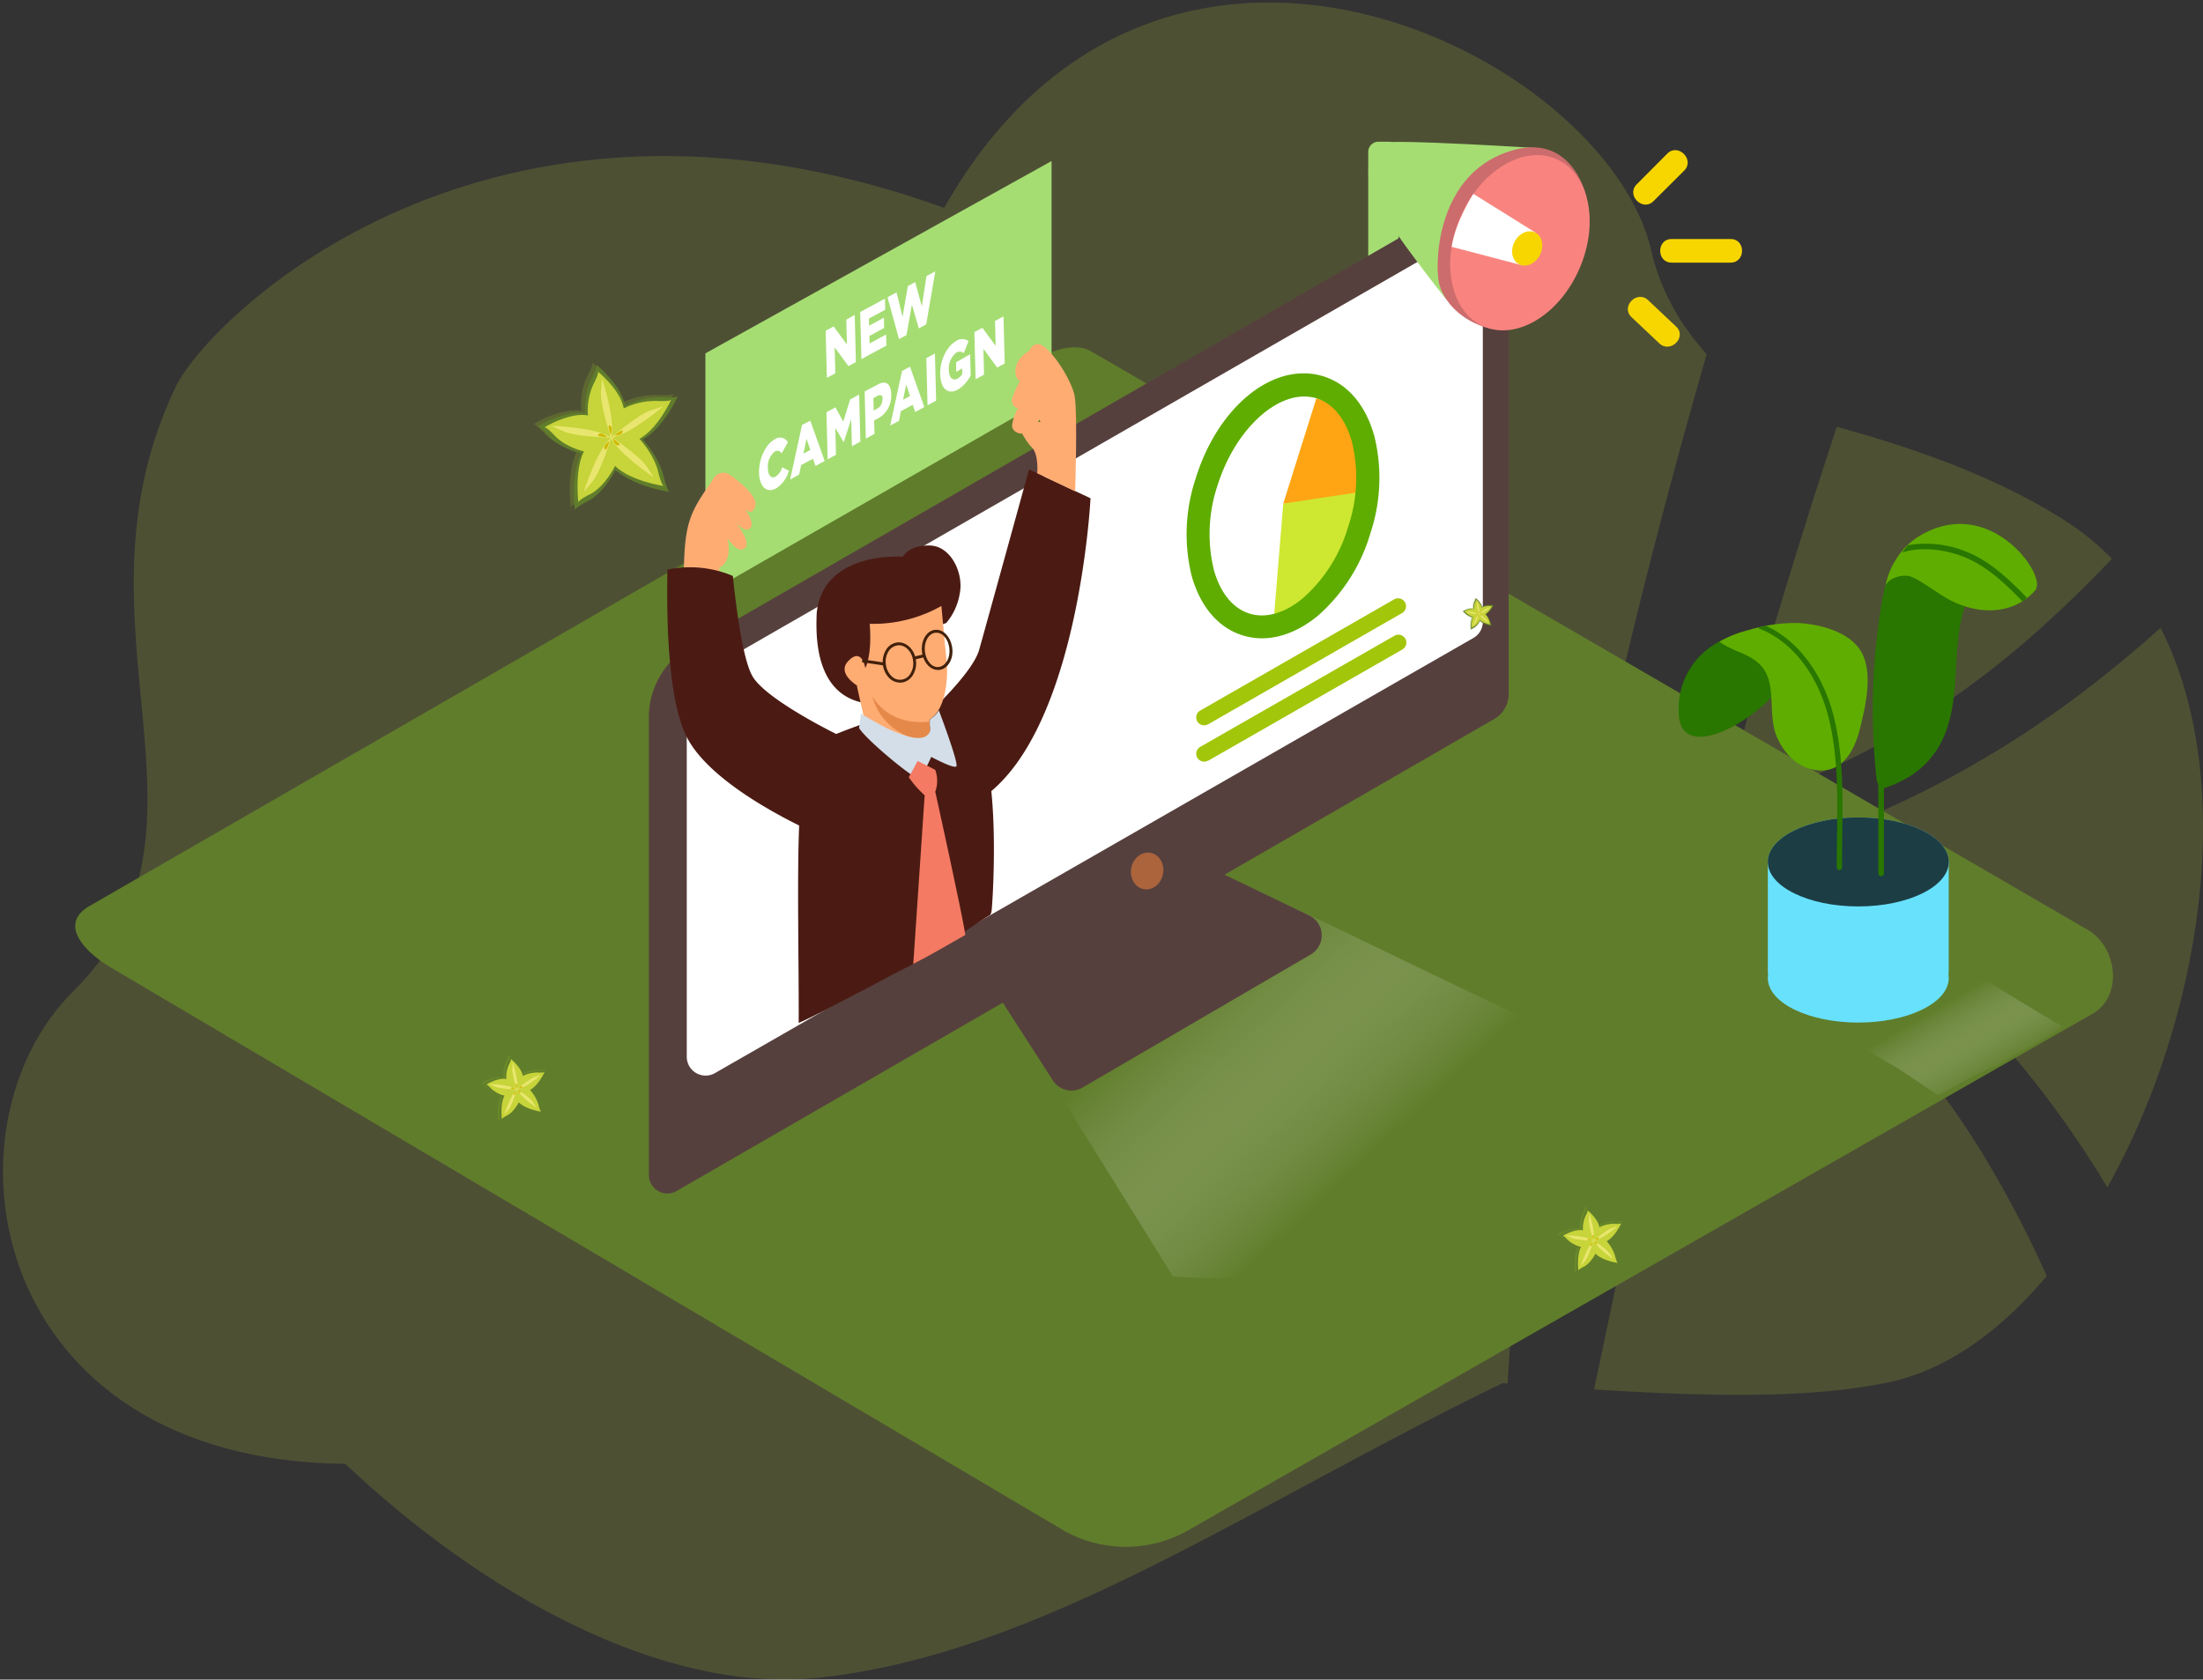<svg xmlns="http://www.w3.org/2000/svg" xmlns:xlink="http://www.w3.org/1999/xlink" id="Layer_1" data-name="Layer 1" viewBox="0 0 786.78 600"><rect x="0" y="0" width="786.78" height="600" fill="#333333" stroke="none"/><defs><style>.cls-1{fill:#c8d53a;opacity:0.18;}.cls-1,.cls-18,.cls-20,.cls-7{isolation:isolate;}.cls-2{fill:#7fa02b;opacity:0.3;}.cls-3{fill:#607d2b;}.cls-4{fill:#c7d43a;}.cls-5{fill:#e9e66f;}.cls-6{fill:#cfb800;}.cls-18,.cls-7{opacity:0.63;}.cls-7{fill:url(#Dégradé_sans_nom_29);}.cls-8{fill:#a5dd73;}.cls-9{fill:#56403d;}.cls-10{fill:#fff;}.cls-11{fill:#ab643c;}.cls-12{fill:#ffac73;}.cls-13{fill:#4b1b13;}.cls-14{fill:#e5894a;}.cls-15{fill:#d4dee8;}.cls-16{fill:#f47a63;}.cls-17{fill:#42210b;}.cls-18{fill:url(#Dégradé_sans_nom_29-2);}.cls-19{fill:#68e1fd;}.cls-20{opacity:0.73;}.cls-21{fill:#297600;}.cls-22{fill:#5fad00;}.cls-23{fill:#cc6c6d;}.cls-24{fill:#f9847f;}.cls-25{fill:#f7d600;}.cls-26{fill:#cee831;}.cls-27{fill:#ffa513;}.cls-28{fill:#a2c609;}</style><linearGradient id="D&#xE9;grad&#xE9;_sans_nom_29" x1="690.16" y1="-2554.11" x2="629.42" y2="-2489.09" gradientTransform="matrix(1, 0, 0, -1, -200, -2142)" gradientUnits="userSpaceOnUse"><stop offset="0" stop-color="#fff" stop-opacity="0"></stop><stop offset="1" stop-color="#607d2b"></stop></linearGradient><linearGradient id="D&#xE9;grad&#xE9;_sans_nom_29-2" x1="902.74" y1="-2531.1" x2="887.31" y2="-2504.64" xlink:href="#D&#xE9;grad&#xE9;_sans_nom_29"></linearGradient></defs><path class="cls-1" d="M674.21,367.22a236.82,236.82,0,0,0-45.13-37.94,176.47,176.47,0,0,0-21.48-11.84c-1.09,4.23-2.21,8.49-3.27,12.68l-35,166.12s0,.08,0,.12c41.48,2.58,77.22,3.33,105.26-2.57,20.53-4.32,39.8-18.2,56.38-37.94a385.23,385.23,0,0,0-21-40.52A284.84,284.84,0,0,0,674.21,367.22Z"></path><path class="cls-1" d="M615.29,288.29q7.17-1.8,14.28-4.2A259.87,259.87,0,0,0,683,258.87,325.55,325.55,0,0,0,731.47,222q11.87-10.86,22.76-22.37a92.38,92.38,0,0,0-16.42-13.46C715,171.55,687.15,161,656,152.47q-12.69,38.46-24,76.69Q623.15,259.17,615.29,288.29Z"></path><path class="cls-1" d="M574.11,264.11q15.27-67.74,35.41-137.57C600,115.86,593,103.85,589.71,89.43,573.61,19.41,414-61.21,337.19,74.25c-163.07-58.85-262.57,39.23-274.48,64-41,86,21.92,157.79-36.4,215.69-49.59,49.24-30.58,167.78,97,169,49.43,46.74,113.52,82.29,169.11,76.4,79.41-8.47,153.92-61.48,244.19-105.24l1.8.13Q540.93,450.93,549,397,558.44,333.58,574.11,264.11Z"></path><path class="cls-1" d="M667.18,291.85a238.24,238.24,0,0,1-40.17,13A226.4,226.4,0,0,1,670.41,331a318.41,318.41,0,0,1,57.93,57.64,365.75,365.75,0,0,1,24.28,35.52c33.63-60.05,47-144.85,19-199.88a418.67,418.67,0,0,1-32.9,26.79A355.66,355.66,0,0,1,667.18,291.85Z"></path><path class="cls-2" d="M207.6,146.87s-.75-6.68,2.13-12.34c0,0,2.3-4.27,1.78-5.06,0,0,9,7.23,10.26,14.62a28.46,28.46,0,0,1,13-3s5.17.35,5.86-.45c0,0-5.05,11.27-12.49,15.46l0,.15s5.56,5.87,7.33,12.82c0,0,1.22,5.32,2.24,5.77,0,0-12.9-1.74-19.39-8l.07.09s-3.91,8.1-9.85,11.19c0,0-4.59,2.25-4.7,3.26,0,0-1.6-13,2.26-20.22,0,0-7.18-1.61-11.56-6.21,0,0-3.25-3.6-4.17-3.38,0,0,9.84-6.08,17.21-4.77Z"></path><path class="cls-3" d="M209.07,147.71s-.74-6.67,2.13-12.33c0,0,2.31-4.27,1.79-5.06,0,0,9,7.23,10.26,14.62a28.46,28.46,0,0,1,13-3s5.17.35,5.85-.45c0,0-5,11.27-12.48,15.46l0,.15s5.55,5.87,7.33,12.82c0,0,1.22,5.32,2.24,5.77,0,0-12.9-1.74-19.39-8l.07.09s-3.91,8.1-9.86,11.2c0,0-4.58,2.25-4.69,3.26,0,0-1.6-13,2.25-20.22,0,0-7.18-1.61-11.55-6.21,0,0-3.25-3.6-4.17-3.38,0,0,9.84-6.08,17.21-4.77Z"></path><path class="cls-4" d="M210,148.4a22.27,22.27,0,0,1,1.91-11.1s2.07-3.85,1.61-4.56c0,0,8.12,6.51,9.23,13.16a25.67,25.67,0,0,1,11.67-2.68s4.65.31,5.27-.41c0,0-4.54,10.15-11.24,13.92l0,.13s5,5.28,6.59,11.54c0,0,1.1,4.79,2,5.19,0,0-11.61-1.56-17.45-7.2l.07.08s-3.53,7.29-8.88,10.07c0,0-4.12,2-4.22,2.94,0,0-1.44-11.74,2-18.2,0,0-6.46-1.45-10.4-5.59,0,0-2.93-3.24-3.75-3,0,0,8.85-5.47,15.49-4.29Z"></path><path class="cls-5" d="M215,135.21s5,15.09,3.29,21.47h0s-4-12-3.65-16.71Z"></path><path class="cls-6" d="M218.09,155.38s.77-2.21.19-3C218.28,152.39,216.34,150.31,218.09,155.38Z"></path><path class="cls-5" d="M236.89,145.15s-12.08,10.34-18.62,11.18h0s9.53-8.25,14.08-9.71Z"></path><path class="cls-6" d="M219.39,155.65s2.34-.13,2.84-1C222.23,154.69,223.42,152.11,219.39,155.65Z"></path><path class="cls-5" d="M233.56,170.58s-13.23-8.82-15.81-14.9h0s10.52,6.95,13.17,10.93Z"></path><path class="cls-6" d="M218.71,156.58s.75,2.22,1.69,2.48C220.4,159.06,223.21,159.5,218.71,156.58Z"></path><path class="cls-5" d="M208.5,175.74s4.7-15.19,9.79-19.39h0s-3.67,12.06-6.73,15.72Z"></path><path class="cls-6" d="M217.71,157.52s-1.92,1.36-1.9,2.33C215.81,159.85,216.18,162.67,217.71,157.52Z"></path><path class="cls-5" d="M196.92,152.13s15.89.44,21.3,4.21h0s-12.6-.28-16.95-2.24Z"></path><path class="cls-6" d="M216.94,156.1s-1.82-1.48-2.75-1.21C214.19,154.89,211.57,156,216.94,156.1Z"></path><g id="Layer_2" data-name="Layer 2"><path class="cls-3" d="M380,546.81,41,346.46c-10.79-6.06-20-16-9.52-22.52L371.7,127.77c5.11-3.16,12.86-5.24,18.05-2.22L745.51,332.11c10.79,6.26,12.73,23.76,1.88,30L424.68,546.49A45.08,45.08,0,0,1,380,546.81Z"></path><path class="cls-7" d="M437.32,312.49,358.1,358.17,418.93,456c.68,0,54.27,4.74,49.14-13.2,31.5-17.37,76.09-55.17,98.48-69C529.58,357.34,474.76,329.82,437.32,312.49Z"></path><path class="cls-8" d="M499.45,141.18V54.25a3.62,3.62,0,0,0-3.62-3.62h-3.54a3.63,3.63,0,0,0-3.63,3.62v85.14a6.73,6.73,0,0,0,3.64,6h.12a4.77,4.77,0,0,0,7-4.19Z"></path><path class="cls-9" d="M433.17,310.49,467.52,327a7.91,7.91,0,0,1,.55,14l-81.41,47.49A7.9,7.9,0,0,1,376,385.94l-19.79-30.77"></path><path class="cls-9" d="M246.29,231l274-157.84a12.36,12.36,0,0,1,18.52,10.72V247.92a10.28,10.28,0,0,1-5.13,8.91l-292,168.62a6.61,6.61,0,0,1-9.94-5.66V256.22A29.15,29.15,0,0,1,246.29,231Z"></path><path class="cls-10" d="M520.22,85.52,254.61,238.31a18.62,18.62,0,0,0-9.34,16.14V377.53a6.73,6.73,0,0,0,6.75,6.71,6.66,6.66,0,0,0,3.32-.89l270.9-155.46a6.64,6.64,0,0,0,3.34-5.66V90.94a6.25,6.25,0,0,0-9.36-5.42Z"></path><ellipse class="cls-11" cx="409.68" cy="311.15" rx="6.6" ry="5.77" transform="translate(26.68 654.6) rotate(-79.1)"></ellipse><polygon class="cls-8" points="251.93 126.23 251.93 212.35 375.55 141.41 375.55 57.53 251.93 126.23"></polygon><path class="cls-12" d="M244,209.6c.37-6.42.13-12.92,1.24-19.28,1.21-6.9,4.13-11.52,8.11-17.11.36-.51.93-1.45,1.57-2.45a4.07,4.07,0,0,1,5.63-1.22l.16.11c4,2.86,10.15,7.9,9,11.31-1.7,4.95-5.32-1.37-5.32-1.37s5.66,6.67,3.62,9-5.92-2.66-5.92-2.66,6.58,7.54,3.94,9.86-6.24-3.62-6.24-3.62,2.16,8.22-2.87,10.53v8.39"></path><path class="cls-13" d="M367.51,167.69S352,224,349.69,232.16,332,254.51,332,254.51L307.91,266a8.61,8.61,0,0,1-1.25-.63c-.71,11.45-2.2,22.85-3.58,34.24a75,75,0,0,0,49-15.43C385.45,259.2,389.47,178,389.47,178Z"></path><path class="cls-13" d="M306.76,354.51c6.51-3.33,12.83-6.86,19.39-10.11,10.32-5.11,17.69-11.65,27.56-17.61a4.84,4.84,0,0,0,.43-1.4c.43-3.45,4.47-63.58-10.22-69-14.28-5.26-30.18-.22-45.27,5.81a31.28,31.28,0,0,0-8.13,8.45c-4.77,7.66-4.85,17.09-5.17,25.83-.7,19.08,0,49.79-.11,68.95C290.93,363,301.31,357.31,306.76,354.51Z"></path><path class="cls-13" d="M337.94,222.56A21.64,21.64,0,0,0,342.77,212c1.45-7.17-3.12-17-10.75-17.13s-9.57,4-9.57,4-28.63-2.21-30.78,20.27h0c-.19,6.27-1.36,29,17.41,32.07S318.72,229,318.72,229"></path><path class="cls-12" d="M336.2,216.48s1.36,14.53,1.89,19.92c.64,5.66-.25,21.3-9.66,21.71s-20.07-9.43-20.31-12c0,0-10-4.94-5.13-10s6.05,2.56,6.05,2.56,2.49-4.5,1.57-15.82A49.57,49.57,0,0,0,336.2,216.48Z"></path><path class="cls-12" d="M310.1,261.15c5.2,3.92,13,4,20.12,2.24a2.36,2.36,0,0,0,1.89-2.24c-.09-2.21-.19-4.42-.21-6.64L306,244.89l3.45,15.54A4.41,4.41,0,0,1,310.1,261.15Z"></path><path class="cls-14" d="M327.47,264c1-.17,1.89-.36,2.83-.59a2.26,2.26,0,0,0,1.89-2.17c0-1.15-.12-2.3-.16-3.45-5.22.55-14.63.21-20.5-9A21.21,21.21,0,0,0,327.47,264Z"></path><path class="cls-15" d="M307.49,254.92c2.06,1.29,4.15,2.47,6.27,3.62a50.73,50.73,0,0,0,9.43,4.21c2.71.83,7.43,2,8.92-1.41a5,5,0,0,0,0-1.89,12.19,12.19,0,0,1,0-2.26s-.11-.12,0-.15a9.75,9.75,0,0,0,3.17-3.25v-.09h0s7.26,19.16,6.26,20.08-8.94-3.39-8.94-3.39-3.13,7-4.43,7.69-18.86-13.8-21.35-18Z"></path><path class="cls-16" d="M334,275a11.45,11.45,0,0,1,0,7.87s-3.19,1.47-3.78,1.22a36,36,0,0,1-5.65-6.43c.2-.34,3.16-5.81,3.16-5.81Z"></path><path class="cls-16" d="M344.75,334c-1-7.28-10.74-51.21-10.74-51.21L330.24,284l-4.07,60.36C331.54,341.65,339.45,337,344.75,334Z"></path><path class="cls-17" d="M329.26,232.7c-.39-4,1.72-7.41,4.72-7.71s5.66,2.68,6.13,6.64-1.72,7.41-4.72,7.71h-.17C332.3,239.51,329.64,236.59,329.26,232.7Zm4.81-6.66c-2.41.25-4.11,3.19-3.77,6.57h0c.34,3.38,2.55,6,5,5.66s4.11-3.19,3.77-6.57-2.49-5.84-4.85-5.66Z"></path><path class="cls-17" d="M317.49,242.13a8.32,8.32,0,0,1-1-10.07,5.46,5.46,0,0,1,4-2.56c3.26-.32,6.26,2.64,6.66,6.58a8,8,0,0,1-1.21,5.21,5.49,5.49,0,0,1-4,2.56h-.22A5.5,5.5,0,0,1,317.49,242.13Zm3.13-11.58a4.47,4.47,0,0,0-3.26,2.1,6.94,6.94,0,0,0-1,4.5h0a7,7,0,0,0,1.89,4.23,4.23,4.23,0,0,0,6.86-.68,6.87,6.87,0,0,0,1-4.53c-.32-3.3-2.7-5.81-5.34-5.65Z"></path><rect class="cls-17" x="326.48" y="234.15" width="3.49" height="1.06" transform="translate(-46.22 84.35) rotate(-13.69)"></rect><rect class="cls-17" x="311.35" y="232.67" width="1.06" height="7.96" transform="translate(32.15 510.56) rotate(-81.59)"></rect><path class="cls-12" d="M370.44,169.08s.64-6.83-2-9.33-5.42-9-5.42-9h8.61s-6.1-11.49-5.55-16.75.66-10.53,4.36-11.07,12.28,12.39,13.37,18.65.17,33.95.17,33.95"></path><path class="cls-12" d="M375,138a12.56,12.56,0,0,0,.79-2.55,3.44,3.44,0,0,0-1.2-3.26,3.79,3.79,0,0,0,0-3.77,3.18,3.18,0,0,0-2-4,3.23,3.23,0,0,0-.92-.16c-4.22,0-9.43,4.11-9,8.77a3.63,3.63,0,0,0,1.61,3.13,32.18,32.18,0,0,0-2.74,6,2.79,2.79,0,0,0,1.67,3.58l.33.1a16.56,16.56,0,0,0-2.05,5.92c-.27,2.13,2.22,3.49,4,3.05,5.38-1.32,6.76-8.26,10.45-11.75a3,3,0,0,0,.16-4.29A3,3,0,0,0,375,138Z"></path><path class="cls-13" d="M269,242c-3.51-5.37-6-23.8-7.26-36.25a39.2,39.2,0,0,0-23.36-2.26c-.35,16.41,0,44.72,6.36,58.71,9.21,20.41,51,37.46,51,37.46l2.91-37.46S274.43,250.36,269,242Z"></path><path class="cls-18" d="M714.12,380.24c6.7-4.66,15.92-8.43,22.31-13.58-19.18-11.32-47.15-28.76-54.2-33.16l-44.1,25,38.81,22.64c.21,0,7.95,5.22,15.21,10.11C700,387.28,705.9,383.39,714.12,380.24Z"></path><polyline class="cls-19" points="631.36 307.91 631.36 347.84 695.96 347.84 695.96 307.91"></polyline><ellipse class="cls-19" cx="663.67" cy="307.91" rx="32.31" ry="15.9"></ellipse><ellipse class="cls-20" cx="663.67" cy="307.91" rx="32.31" ry="15.9"></ellipse><ellipse class="cls-19" cx="663.67" cy="349.4" rx="32.31" ry="15.9"></ellipse><path class="cls-21" d="M699.82,215.05C693,212.26,683.55,203,675.3,203.26c-3.13,7.7-4,16.69-5,24.52a222.79,222.79,0,0,0-.94,40.91q.3,4.55.76,9.09a7.13,7.13,0,0,0,.71,2.57V312a1,1,0,0,0,2,0v-30.4a44.93,44.93,0,0,0,9.26-4.27,31.47,31.47,0,0,0,13-16.35c5.22-14.52,1.88-30.73,6.86-45.1C701.28,215.6,700.54,215.33,699.82,215.05Z"></path><path class="cls-22" d="M685.87,191.26a25.38,25.38,0,0,0-9.23,9.43,16.6,16.6,0,0,0-1.45,2.81l-.28.61h0a41.62,41.62,0,0,0-1.55,5,6.26,6.26,0,0,1,3.43-2.72,8.56,8.56,0,0,1,5.4-.49,22.56,22.56,0,0,1,4.94,2.64c2.32,1.4,4.53,3,6.81,4.39,10.71,6.81,24.95,7.55,33.21-2.41.12-.4.21-.79.29-1.19C728.64,202.58,709.54,177.44,685.87,191.26Z"></path><path class="cls-21" d="M722.4,214.77c.44-.33.89-.61,1.34-.89a.91.91,0,0,0-.26-.77c-6.47-6.64-13.43-13.21-22.26-16.43a38,38,0,0,0-19.88-1.89c-.72.83-1.38,1.72-2,2.6,7.21-2.39,16.32-.9,22.86,1.89,7.83,3.34,14,9.3,19.88,15.32A1.35,1.35,0,0,0,722.4,214.77Z"></path><path class="cls-21" d="M614,229.23a27,27,0,0,0-14.43,25.88c.75,19.07,32.17.45,40.51-15.64s9.66,6.87,9.66,6.87"></path><path class="cls-22" d="M642.22,222.57A56.83,56.83,0,0,0,624.79,225,42.28,42.28,0,0,0,614,229.23a34.35,34.35,0,0,0,6.28,3.34c3.94,1.59,8.07,3.57,10.14,7.28a14.2,14.2,0,0,1,1.21,2.87c1.89,6.26.27,13.88,2.83,20.18s7.85,11.88,15.26,12.32c8.85.54,12.9-8,14.66-15.32s4.15-17.39,1.33-24.95C662.51,226.14,650.59,223,642.22,222.57Z"></path><path class="cls-21" d="M653.88,252.32c-3.78-12-11.6-23.41-23.11-28.73h-.43l-.55.17c-.7.21-1.4.36-2.09.55,13.43,5,21.86,18.22,25.29,31.74,4.39,17.3,2.92,36,3,53.72a.95.95,0,1,0,1.89,0C657.76,290.89,659.52,270.63,653.88,252.32Z"></path><path class="cls-8" d="M550.66,53s-54.41-3.49-57.9-1.89-4.89,7.36-3.57,15.39,27.26,40.37,27.26,40.37"></path><path class="cls-23" d="M566.62,70.38c-.15-.57-5.66-25.86-30.84-15.09C513.15,65,512.39,94,513.92,101.05c1.25,5.75,7.13,13.61,18.5,16.44"></path><ellipse class="cls-24" cx="542.84" cy="86.72" rx="32.59" ry="23.18" transform="translate(247.5 550.37) rotate(-66.58)"></ellipse><path class="cls-10" d="M518.45,88.18l24.61,6.45,5.4-11.5L526.18,69.25S519.81,79.07,518.45,88.18Z"></path><ellipse class="cls-25" cx="545.42" cy="88.76" rx="6.36" ry="5.11" transform="translate(219.19 534.77) rotate(-63.06)"></ellipse><path class="cls-25" d="M595.5,54.83l-11,11.06c-3.78,3.77,2.11,9.81,6,6l11.05-11C605.31,57,599.35,51.06,595.5,54.83Z"></path><path class="cls-25" d="M618.09,85.39H597c-5.44,0-5.44,8.43,0,8.43h21.06C623.51,93.82,623.53,85.39,618.09,85.39Z"></path><path class="cls-25" d="M598.63,116.68l-10-9.43c-3.94-3.77-9.9,2.23-6,6l10,9.43C596.61,126.38,602.57,120.44,598.63,116.68Z"></path><path class="cls-26" d="M458.3,179.91l-3.38,41.23s26.75-4,33.1-40.16l-.22-7.54Z"></path><path class="cls-27" d="M458.3,179.91l11.82-37.59s18.45,3.37,15.85,33.4Z"></path><path class="cls-22" d="M447.77,227.84a23,23,0,0,1-4-.87c-8.67-2.7-15.09-10.26-18.18-21.26A62.58,62.58,0,0,1,427,171C435,145,455,129,472.63,134.43c8.68,2.7,15.09,10.26,18.18,21.26a62.58,62.58,0,0,1-1.37,34.76h0a62.63,62.63,0,0,1-18.62,29.39C463.39,226,455.33,228.8,447.77,227.84Zm19.9-86.07c-12.22-1.55-26.76,12.18-32.84,31.65a54.29,54.29,0,0,0-1.3,30.18c2.28,8.2,6.77,13.73,12.69,15.58s12.76-.15,19.3-5.66a54.31,54.31,0,0,0,16-25.5h0a54.3,54.3,0,0,0,1.3-30.18c-2.28-8.2-6.77-13.73-12.69-15.58A14.06,14.06,0,0,0,467.67,141.77Z"></path><path class="cls-28" d="M431.51,258.73l69.36-39.8a2.83,2.83,0,0,0-2.85-4.88l-69.39,39.8a2.82,2.82,0,0,0,2.84,4.88Z"></path><path class="cls-28" d="M431.51,271.75,500.87,232a2.83,2.83,0,0,0-2.85-4.89l-69.39,39.71a2.82,2.82,0,0,0,2.84,4.88Z"></path><polygon class="cls-10" points="294.88 118.15 297.71 116.61 302.48 123.06 302.25 114.16 305.25 112.52 305.68 129.36 303.02 130.79 298.08 124.1 298.33 133.34 295.31 134.98 294.88 118.15"></polygon><polygon class="cls-10" points="307.21 111.46 316.06 106.67 316.15 110.65 310.32 113.8 310.4 116.36 315.68 113.48 315.77 117.17 310.49 120.02 310.57 122.68 316.47 119.49 316.57 123.45 307.65 128.28 307.21 111.46"></polygon><polygon class="cls-10" points="316.96 106.2 320.19 104.44 322.34 113.14 324.23 102.22 326.85 100.76 329.22 109.42 330.88 98.63 334.03 96.94 330.79 115.87 328.15 117.31 325.68 108.82 323.74 119.7 321.08 121.15 316.96 106.2"></polygon><path class="cls-10" d="M289.39,150.28l5.13,14.39-3.28,1.79-.87-2.58-4.25,2.24-.71,3.41-3.21,1.76,4.24-19.49Zm-2.47,11.79,2.47-1.34-1.34-4-1.13,5.45"></path><path class="cls-10" d="M276.62,157h0a3.21,3.21,0,0,1,4.5.57,3.62,3.62,0,0,1,.27.41l-2.23,4a1.72,1.72,0,0,0-2.3-.76,1.19,1.19,0,0,0-.15.09h0a6.82,6.82,0,0,0-2.47,5.84c0,2.57,1.21,4,2.76,3.11h0a6,6,0,0,0,2.37-3.35l2.36,1.26a11,11,0,0,1-4.64,6.36H277c-3.15,1.71-5.78-.61-5.91-5.66h0C271,164,273.32,158.82,276.62,157Z"></path><polygon class="cls-10" points="295.16 147.26 298.38 145.52 301.18 150.62 303.63 142.68 306.83 140.94 307.27 157.76 304.25 159.41 304 149.75 301.37 157.86 301.29 157.9 298.33 152.86 298.57 162.46 295.59 164.08 295.16 147.26"></polygon><path class="cls-10" d="M325,131l5.11,14.41-3.26,1.78-.89-2.59-4.24,2.3-.63,3.44L317.93,152l4.22-19.47Zm-2.47,11.79,2.47-1.32-1.36-4.13-1.11,5.45"></path><path class="cls-10" d="M313.57,137.32c2.79-1.51,4.62-.28,4.71,3.45a9.28,9.28,0,0,1-4.47,8.6h-.11l-1.51.83.13,4.79-3.09,1.7-.43-16.84Zm1.68,5.36h0c0-1.46-.72-1.89-1.89-1.25l-1.43.77.11,4.45,1.43-.79h0a3.42,3.42,0,0,0,1.63-3.09"></path><polygon class="cls-10" points="330.83 127.92 333.9 126.28 334.33 143.11 331.26 144.77 330.83 127.92"></polygon><path class="cls-10" d="M341.37,121.89h0a3.77,3.77,0,0,1,4.53,0l-1.7,4.26a2.27,2.27,0,0,0-2.7-.15h0a7.21,7.21,0,0,0-2.62,6.17c0,2.75,1.36,4,3.11,3.09h0a4.53,4.53,0,0,0,1.66-1.62v-2l-2.17,1.19v-3.43l5-2.85.19,7.55a12.52,12.52,0,0,1-4.62,5.11H342c-3.42,1.88-6.08-.36-6.21-5.45h0C335.62,128.92,338.09,123.78,341.37,121.89Z"></path><polygon class="cls-10" points="347.99 118.64 350.84 117.1 355.59 123.55 355.37 114.65 358.38 113 358.82 129.85 356.14 131.28 351.22 124.61 351.44 133.83 348.43 135.47 347.99 118.64"></polygon></g><path class="cls-2" d="M564.23,438.86a11.41,11.41,0,0,1,1-5.68s1.06-2,.82-2.33c0,0,4.16,3.33,4.73,6.73a13.11,13.11,0,0,1,6-1.37s2.38.16,2.7-.21c0,0-2.33,5.19-5.75,7.12v.07a15.61,15.61,0,0,1,3.37,5.91s.56,2.45,1,2.65c0,0-5.94-.8-8.93-3.68l0,0s-1.81,3.73-4.55,5.15c0,0-2.11,1-2.16,1.5,0,0-.74-6,1-9.31a11.92,11.92,0,0,1-5.32-2.86s-1.5-1.66-1.92-1.55c0,0,4.53-2.8,7.93-2.2Z"></path><path class="cls-3" d="M564.91,439.25a11.42,11.42,0,0,1,1-5.68s1.06-2,.82-2.33c0,0,4.16,3.33,4.73,6.73a13.11,13.11,0,0,1,6-1.37s2.38.16,2.7-.21c0,0-2.33,5.19-5.75,7.12v.07a15.61,15.61,0,0,1,3.37,5.91s.56,2.45,1,2.65c0,0-5.94-.8-8.93-3.68l0,0s-1.81,3.73-4.55,5.15c0,0-2.11,1-2.16,1.51,0,0-.74-6,1-9.32a11.92,11.92,0,0,1-5.32-2.86s-1.5-1.66-1.92-1.55c0,0,4.53-2.8,7.93-2.2Z"></path><path class="cls-4" d="M565.34,439.57a10.33,10.33,0,0,1,.89-5.12s.95-1.77.74-2.1c0,0,3.74,3,4.25,6.07a11.67,11.67,0,0,1,5.37-1.24s2.15.14,2.43-.19c0,0-2.09,4.68-5.17,6.41v.06a14,14,0,0,1,3,5.32s.51,2.2.93,2.39c0,0-5.35-.72-8-3.32l0,0s-1.62,3.36-4.08,4.64c0,0-1.91.93-2,1.35,0,0-.66-5.4.93-8.38a10.75,10.75,0,0,1-4.78-2.58s-1.35-1.49-1.73-1.4c0,0,4.07-2.52,7.13-2Z"></path><path class="cls-5" d="M567.64,433.49s2.3,6.95,1.52,9.89h0s-1.86-5.51-1.69-7.7Z"></path><path class="cls-6" d="M569.06,442.78s.36-1,.09-1.38C569.15,441.4,568.26,440.44,569.06,442.78Z"></path><path class="cls-5" d="M577.72,438.07s-5.56,4.76-8.57,5.15h0s4.39-3.8,6.48-4.48Z"></path><path class="cls-6" d="M569.66,442.9s1.08,0,1.31-.44C571,442.46,571.52,441.27,569.66,442.9Z"></path><path class="cls-5" d="M576.19,449.78s-6.09-4.06-7.28-6.86h0s4.84,3.2,6.06,5Z"></path><path class="cls-6" d="M569.35,443.33s.35,1,.78,1.14C570.13,444.47,571.42,444.68,569.35,443.33Z"></path><path class="cls-5" d="M564.65,452.16s2.16-7,4.51-8.93h0s-1.69,5.55-3.1,7.24Z"></path><path class="cls-6" d="M568.89,443.77s-.88.62-.88,1.07C568,444.84,568.19,446.14,568.89,443.77Z"></path><path class="cls-5" d="M559.31,441.28s7.32.21,9.82,1.94h0s-5.81-.13-7.81-1Z"></path><path class="cls-6" d="M568.53,443.11s-.84-.68-1.26-.55C567.27,442.56,566.06,443.07,568.53,443.11Z"></path><path class="cls-2" d="M179.72,384.82a11.41,11.41,0,0,1,1-5.68s1.06-2,.83-2.33c0,0,4.15,3.33,4.72,6.73a13.11,13.11,0,0,1,6-1.37s2.38.16,2.7-.21c0,0-2.32,5.19-5.75,7.12v.07a15.48,15.48,0,0,1,3.37,5.9s.57,2.45,1,2.66c0,0-5.94-.8-8.93-3.69l0,.05s-1.81,3.73-4.54,5.15c0,0-2.12,1-2.17,1.5,0,0-.73-6,1-9.31a12,12,0,0,1-5.32-2.86s-1.5-1.66-1.92-1.55c0,0,4.53-2.81,7.93-2.2Z"></path><path class="cls-3" d="M180.4,385.21a11.41,11.41,0,0,1,1-5.68s1.06-2,.83-2.33c0,0,4.15,3.33,4.72,6.73a13.11,13.11,0,0,1,6-1.37s2.38.16,2.7-.21c0,0-2.32,5.19-5.75,7.12v.07a15.48,15.48,0,0,1,3.37,5.9s.57,2.45,1,2.66c0,0-5.94-.8-8.92-3.68l0,0s-1.81,3.73-4.54,5.15c0,0-2.11,1-2.17,1.5,0,0-.73-6,1-9.31a12,12,0,0,1-5.32-2.86s-1.5-1.66-1.92-1.55c0,0,4.53-2.81,7.93-2.2Z"></path><path class="cls-4" d="M180.84,385.52a10.23,10.23,0,0,1,.88-5.11s.95-1.77.74-2.1c0,0,3.74,3,4.25,6.06a11.79,11.79,0,0,1,5.38-1.23s2.14.14,2.42-.19c0,0-2.09,4.67-5.17,6.41v.06a13.94,13.94,0,0,1,3,5.32s.51,2.2.93,2.39c0,0-5.34-.72-8-3.32l0,0s-1.63,3.35-4.09,4.64c0,0-1.9.93-1.95,1.35,0,0-.66-5.41.94-8.38a10.76,10.76,0,0,1-4.79-2.58s-1.35-1.49-1.73-1.4c0,0,4.08-2.52,7.13-2Z"></path><path class="cls-5" d="M183.13,379.45s2.3,6.95,1.52,9.89h0s-1.85-5.51-1.68-7.7Z"></path><path class="cls-6" d="M184.56,388.74s.35-1,.08-1.38C184.64,387.36,183.75,386.4,184.56,388.74Z"></path><path class="cls-5" d="M193.22,384s-5.57,4.76-8.58,5.15h0s4.39-3.8,6.48-4.48Z"></path><path class="cls-6" d="M185.15,388.86s1.08-.06,1.32-.44C186.47,388.42,187,387.23,185.15,388.86Z"></path><path class="cls-5" d="M191.68,395.74s-6.09-4.06-7.28-6.86h0s4.85,3.2,6.06,5Z"></path><path class="cls-6" d="M184.84,389.29s.35,1,.78,1.14C185.62,390.43,186.91,390.64,184.84,389.29Z"></path><path class="cls-5" d="M180.14,398.11s2.16-7,4.51-8.92h0s-1.69,5.55-3.1,7.24Z"></path><path class="cls-6" d="M184.38,389.73s-.88.62-.87,1.07C183.51,390.8,183.68,392.09,184.38,389.73Z"></path><path class="cls-5" d="M174.8,387.24s7.32.21,9.82,1.94h0s-5.81-.13-7.81-1Z"></path><path class="cls-6" d="M184,389.07s-.83-.68-1.26-.56C182.76,388.51,181.55,389,184,389.07Z"></path><path class="cls-2" d="M525.89,217.29a5.39,5.39,0,0,1,.46-2.71s.51-.94.39-1.11c0,0,2,1.59,2.26,3.21a6.19,6.19,0,0,1,2.84-.65s1.14.07,1.29-.1a8.52,8.52,0,0,1-2.74,3.39v0a7.44,7.44,0,0,1,1.61,2.82s.27,1.17.49,1.27a8.94,8.94,0,0,1-4.25-1.76v0a6.22,6.22,0,0,1-2.16,2.46s-1,.49-1,.71c0,0-.36-2.86.49-4.44a5.67,5.67,0,0,1-2.53-1.36s-.72-.79-.92-.74c0,0,2.16-1.34,3.78-1.05Z"></path><path class="cls-3" d="M526.21,217.48a5.46,5.46,0,0,1,.47-2.71s.5-.94.39-1.11c0,0,2,1.58,2.25,3.21a6.34,6.34,0,0,1,2.85-.66s1.13.08,1.28-.1a8.42,8.42,0,0,1-2.74,3.4v0a7.44,7.44,0,0,1,1.61,2.82s.26,1.16.49,1.26a9,9,0,0,1-4.26-1.75h0a6.19,6.19,0,0,1-2.17,2.46s-1,.5-1,.72c0,0-.35-2.86.5-4.44a5.68,5.68,0,0,1-2.54-1.36s-.71-.8-.92-.75c0,0,2.16-1.33,3.78-1Z"></path><path class="cls-4" d="M526.42,217.63a4.86,4.86,0,0,1,.42-2.44s.45-.85.35-1a6.16,6.16,0,0,1,2,2.89,5.62,5.62,0,0,1,2.56-.59s1,.07,1.16-.09a7.61,7.61,0,0,1-2.47,3v0a6.66,6.66,0,0,1,1.45,2.54s.24,1,.44,1.14a8.21,8.21,0,0,1-3.83-1.58h0a5.69,5.69,0,0,1-1.95,2.22s-.91.44-.93.64a8.3,8.3,0,0,1,.45-4,5.18,5.18,0,0,1-2.29-1.23s-.64-.71-.82-.67a6.1,6.1,0,0,1,3.4-.94Z"></path><path class="cls-5" d="M527.51,214.73s1.1,3.31.72,4.71h0a15,15,0,0,1-.8-3.67Z"></path><path class="cls-6" d="M528.19,219.16s.17-.49,0-.66C528.23,218.5,527.81,218.05,528.19,219.16Z"></path><path class="cls-5" d="M532.32,216.91s-2.65,2.27-4.09,2.46h0a15.22,15.22,0,0,1,3.09-2.14Z"></path><path class="cls-6" d="M528.47,219.22s.52,0,.63-.21C529.1,219,529.36,218.44,528.47,219.22Z"></path><path class="cls-5" d="M531.59,222.5s-2.91-1.94-3.47-3.27h0a15,15,0,0,1,2.89,2.39Z"></path><path class="cls-6" d="M528.33,219.42s.16.49.37.55C528.7,220,529.31,220.06,528.33,219.42Z"></path><path class="cls-5" d="M526.08,223.63s1-3.34,2.15-4.26h0a14.93,14.93,0,0,1-1.47,3.45Z"></path><path class="cls-6" d="M528.11,219.63s-.42.3-.42.51C527.69,220.14,527.77,220.76,528.11,219.63Z"></path><path class="cls-5" d="M523.54,218.45s3.49.09,4.68.92h0a15,15,0,0,1-3.72-.49Z"></path><path class="cls-6" d="M527.94,219.32s-.4-.33-.61-.27C527.33,219.05,526.76,219.3,527.94,219.32Z"></path></svg>